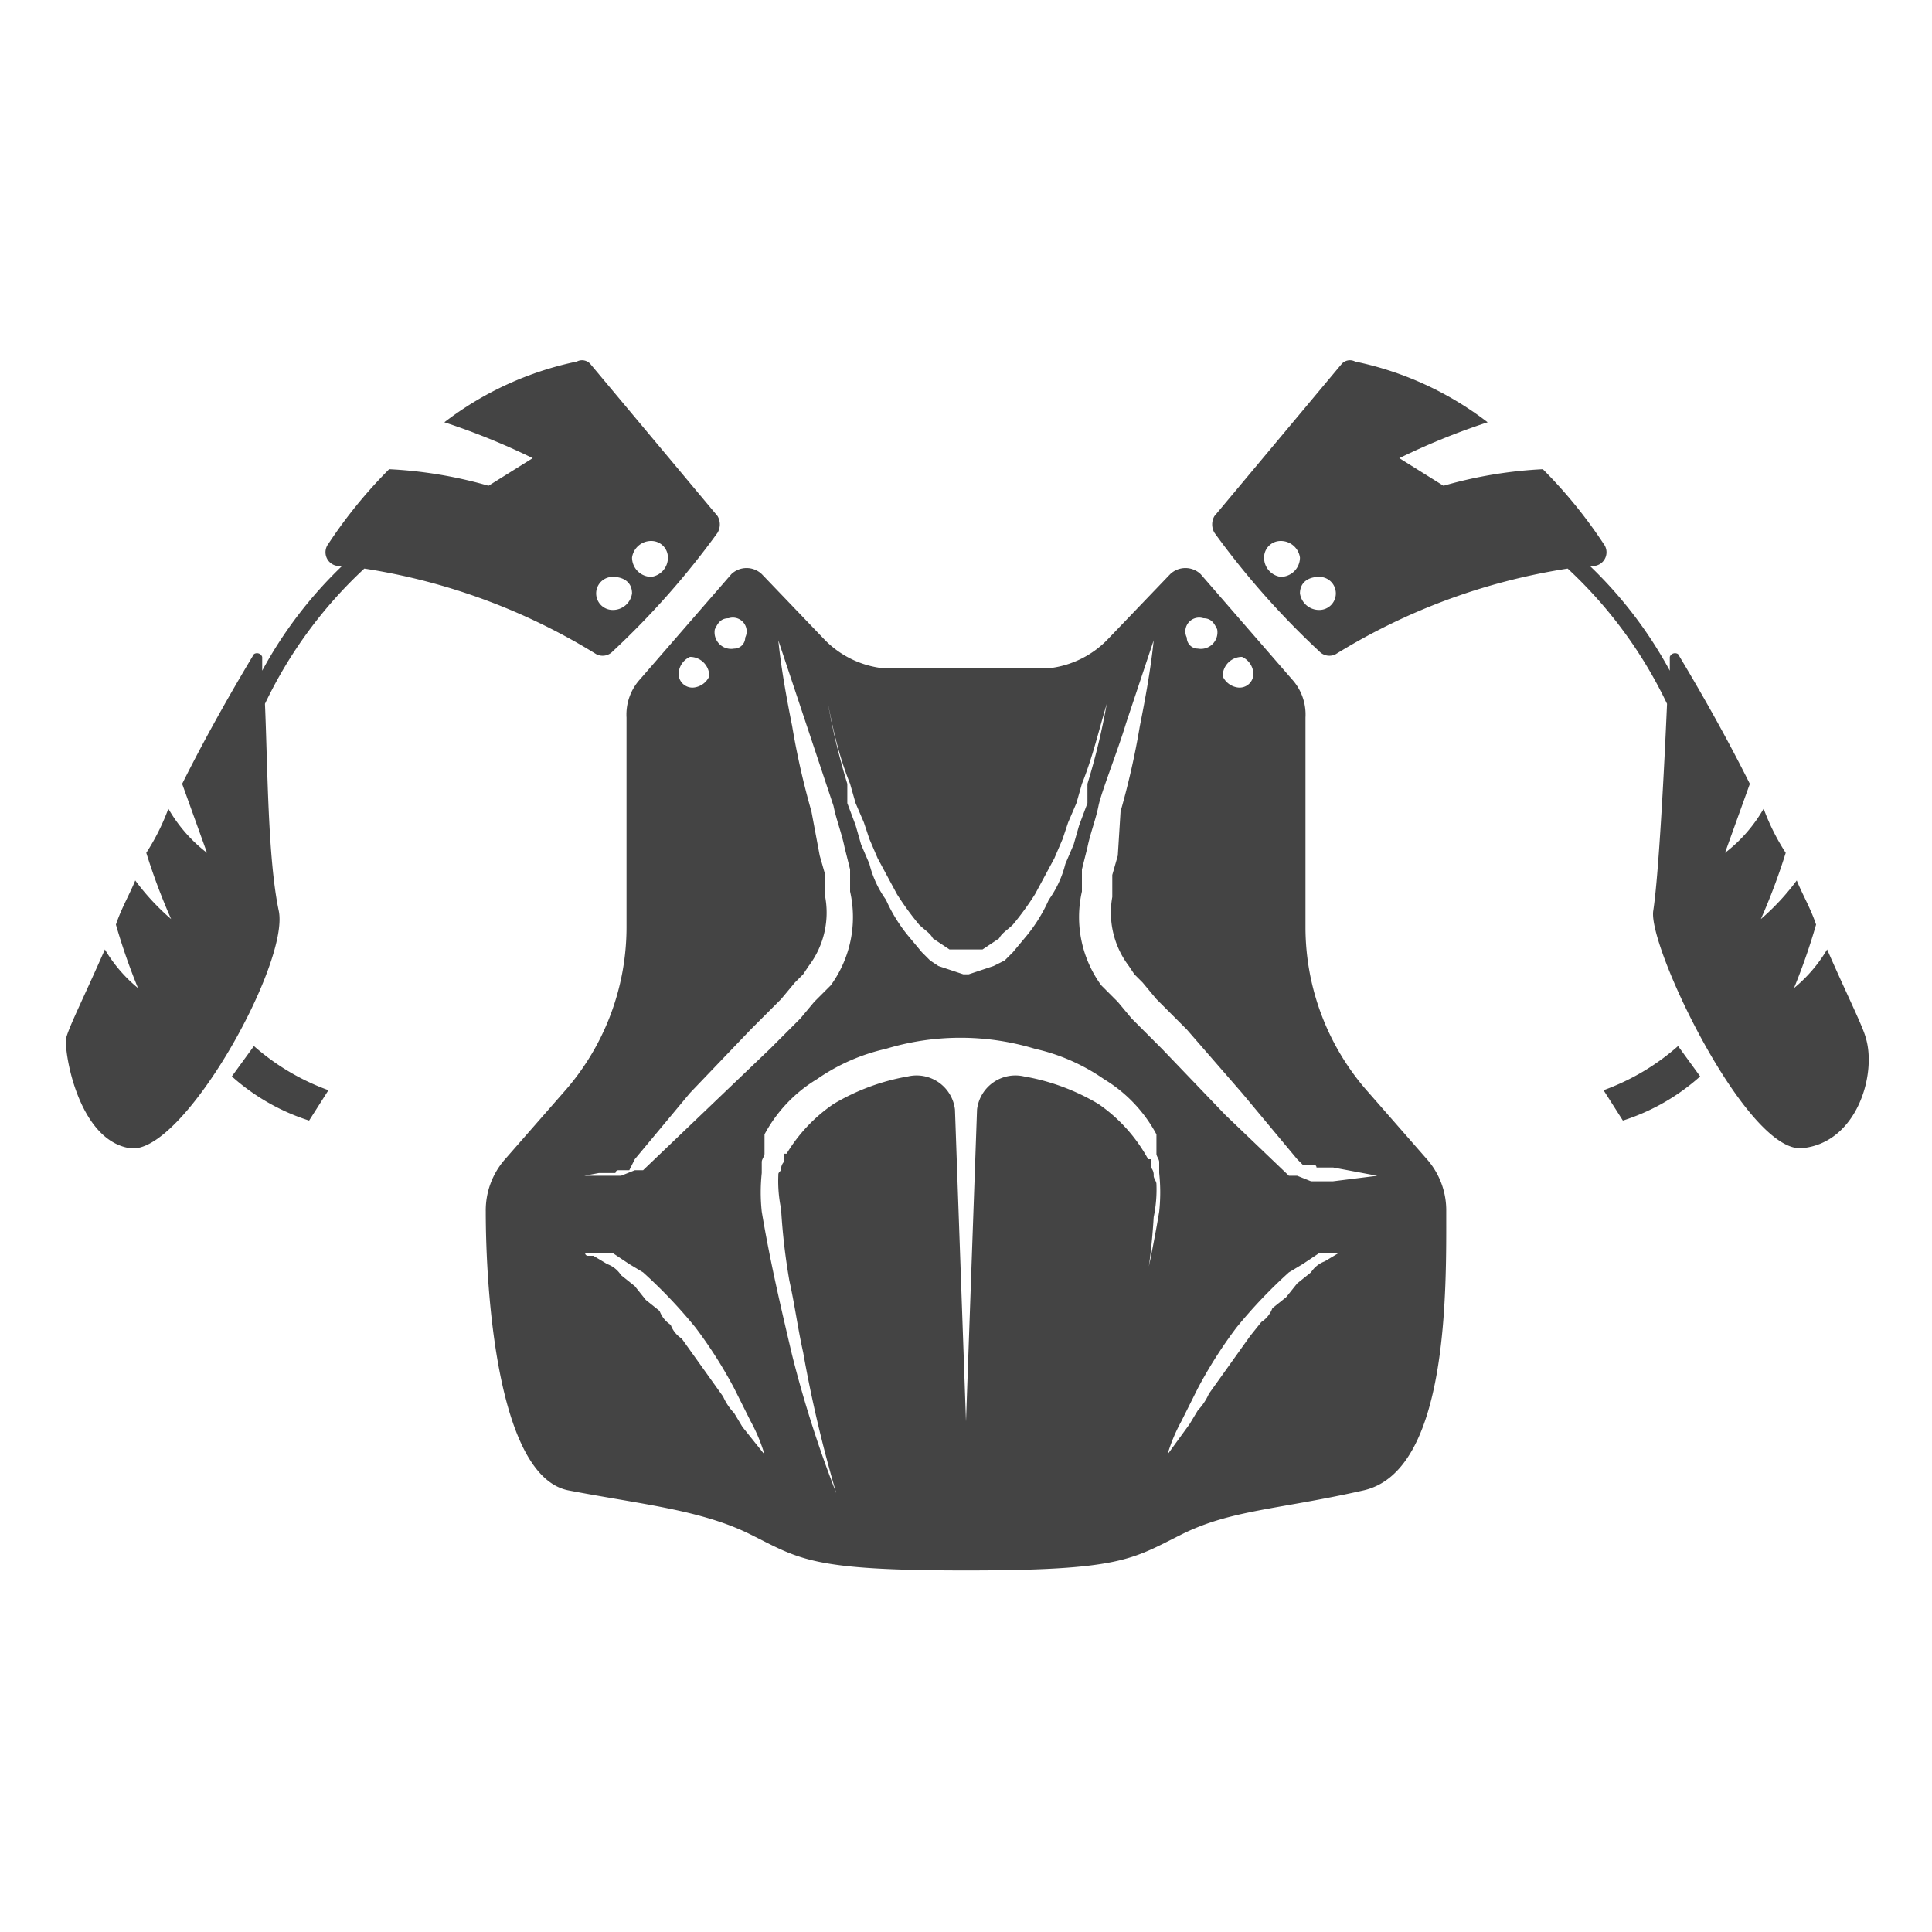 <svg xmlns="http://www.w3.org/2000/svg" viewBox="0 0 70 70"><title>10-Schutzkleidung</title><path d="M8.4,39a7.7,7.7,0,0,0,2.8,1.6l.7-1.1a8.4,8.4,0,0,1-2.7-1.6Z" style="fill:#444"/><path d="M58.1,39.5l.7,1.1A7.7,7.7,0,0,0,61.6,39l-.8-1.1A8.4,8.4,0,0,1,58.1,39.5Z" style="fill:#444"/><path d="M22.2,23.6A29.7,29.7,0,0,0,26,19.3a.6.6,0,0,0,0-.6l-4.6-5.5a.4.4,0,0,0-.5-.1,11.8,11.8,0,0,0-4.8,2.2,24.9,24.9,0,0,1,3.2,1.3l-1.6,1a15.8,15.8,0,0,0-3.6-.6,17.3,17.3,0,0,0-2.2,2.7.5.5,0,0,0,.3.8h.2a15.4,15.4,0,0,0-2.9,3.8v-.5a.2.2,0,0,0-.3-.1c-.6,1-1.6,2.7-2.6,4.7l.9,2.5a5.4,5.4,0,0,1-1.4-1.6,8,8,0,0,1-.8,1.6,22.5,22.5,0,0,0,.9,2.4,8.6,8.6,0,0,1-1.3-1.4c-.2.5-.5,1-.7,1.6A22.2,22.2,0,0,0,5,35.8a5.3,5.3,0,0,1-1.2-1.4c-.7,1.6-1.3,2.8-1.4,3.2s.4,3.7,2.3,4,5.8-6.7,5.4-8.6-.4-5.2-.5-7.5a16.2,16.2,0,0,1,3.6-4.9,22.5,22.5,0,0,1,8.4,3.1A.5.5,0,0,0,22.2,23.6Zm1.4-4a.6.6,0,0,1,.6.6.7.7,0,0,1-.6.7.7.7,0,0,1-.7-.7A.7.7,0,0,1,23.6,19.6Zm-1.4,1.3c.4,0,.7.2.7.6a.7.7,0,0,1-.7.6.6.6,0,0,1-.6-.6A.6.6,0,0,1,22.2,20.9Z" style="fill:#444"/><path d="M67.6,37.6c-.1-.4-.7-1.6-1.4-3.2A5.3,5.3,0,0,1,65,35.8a22.2,22.2,0,0,0,.8-2.3c-.2-.6-.5-1.1-.7-1.6a8.6,8.6,0,0,1-1.3,1.4,22.5,22.5,0,0,0,.9-2.4,8,8,0,0,1-.8-1.6,5.4,5.4,0,0,1-1.4,1.6l.9-2.5c-1-2-2-3.7-2.6-4.7a.2.2,0,0,0-.3.1v.5a15.4,15.4,0,0,0-2.9-3.8h.2a.5.5,0,0,0,.3-.8A17.3,17.3,0,0,0,55.9,17a15.8,15.8,0,0,0-3.6.6l-1.6-1a24.9,24.9,0,0,1,3.2-1.3,11.8,11.8,0,0,0-4.8-2.2.4.4,0,0,0-.5.1L44,18.7a.6.6,0,0,0,0,.6,29.7,29.7,0,0,0,3.8,4.3.5.5,0,0,0,.6.1,22.5,22.5,0,0,1,8.4-3.1,16.2,16.2,0,0,1,3.6,4.9c-.1,2.3-.3,6.2-.5,7.5s3.4,8.8,5.4,8.6S68,38.9,67.6,37.6ZM46.4,20.9a.7.7,0,0,1-.6-.7.6.6,0,0,1,.6-.6.7.7,0,0,1,.7.6A.7.7,0,0,1,46.4,20.9Zm1.4,1.2a.7.7,0,0,1-.7-.6c0-.4.3-.6.7-.6a.6.6,0,0,1,.6.6A.6.6,0,0,1,47.8,22.1Z" style="fill:#444"/><path d="M49.6,39.6a9,9,0,0,1-2.3-6V26a1.9,1.9,0,0,0-.5-1.4l-3.3-3.8a.8.8,0,0,0-1.1,0l-2.3,2.4a3.5,3.5,0,0,1-2,1H31.9a3.5,3.5,0,0,1-2-1l-2.3-2.4a.8.8,0,0,0-1.1,0l-3.3,3.8a1.9,1.9,0,0,0-.5,1.4v7.6a9,9,0,0,1-2.3,6L18.3,42a2.8,2.8,0,0,0-.7,1.9c0,2.8.4,9.6,3,10.1s4.8.7,6.6,1.6,2.2,1.3,7.8,1.3h0c5.6,0,6-.4,7.8-1.3s3.5-.9,6.6-1.6,3-7.3,3-10.1a2.8,2.8,0,0,0-.7-1.9ZM45,23.8a.7.7,0,0,1,.4.5.5.5,0,0,1-.6.6.7.7,0,0,1-.5-.4A.7.7,0,0,1,45,23.8Zm-1.4-1.4c.3,0,.4.2.5.4a.6.6,0,0,1-.7.7.4.4,0,0,1-.4-.4A.5.5,0,0,1,43.6,22.4Zm-12.8,6,.2.7.3.7.2.6.3.7.7,1.3a10.5,10.5,0,0,0,.8,1.1c.2.2.4.3.5.5l.3.2.3.2h1.2l.3-.2.3-.2c.1-.2.3-.3.5-.5a10.5,10.5,0,0,0,.8-1.1l.7-1.3.3-.7.2-.6.3-.7.2-.7c.4-1,.6-1.9.9-2.9a24.6,24.6,0,0,1-.7,2.9v.7l-.3.8-.2.7-.3.7a3.8,3.8,0,0,1-.6,1.3,5.7,5.7,0,0,1-.8,1.3l-.5.6-.3.3L36,35l-.9.3h-.2L34,35l-.3-.2-.3-.3-.5-.6a5.7,5.7,0,0,1-.8-1.3,3.8,3.8,0,0,1-.6-1.3l-.3-.7-.2-.7-.3-.8v-.7a24.6,24.6,0,0,1-.7-2.9C30.2,26.5,30.4,27.4,30.8,28.4Zm-4.4-6a.5.5,0,0,1,.6.7.4.4,0,0,1-.4.4.6.6,0,0,1-.7-.7C26,22.6,26.1,22.4,26.4,22.4ZM25,23.8a.7.7,0,0,1,.7.7.7.7,0,0,1-.5.4.5.5,0,0,1-.6-.6A.7.7,0,0,1,25,23.8Zm-4.9,19,1.6-.3h.6a.1.1,0,0,1,.1-.1h.4L23,42l2-2.4,2.2-2.3,1.1-1.1.5-.6.3-.3.2-.3a3.2,3.2,0,0,0,.6-2.5v-.8l-.2-.7-.3-1.6a28.2,28.2,0,0,1-.7-3.1c-.2-1-.4-2.1-.5-3.1l1,3,1,3c.1.5.3,1,.4,1.5l.2.8v.8a4.2,4.2,0,0,1-.7,3.4l-.3.3-.3.3-.5.6L27.9,38l-2.3,2.2-2.3,2.2H23l-.5.2H20.1Zm6.8,8.9-.3-.5a2.1,2.1,0,0,1-.4-.6l-1.5-2.1a1,1,0,0,1-.4-.5,1,1,0,0,1-.4-.5l-.5-.4-.4-.5-.5-.4a1,1,0,0,0-.5-.4l-.5-.3h-.2a.1.1,0,0,1-.1-.1h1l.6.4.5.3a18,18,0,0,1,1.9,2,16.4,16.4,0,0,1,1.4,2.2l.6,1.2a6.1,6.1,0,0,1,.5,1.2Zm12.9,2.7A47,47,0,0,0,41,49.3c.2-.9.3-1.7.5-2.6a23,23,0,0,0,.3-2.6,4.9,4.9,0,0,0,.1-1.2c0-.1-.1-.2-.1-.3a.4.4,0,0,0-.1-.3V42h-.1A5.8,5.8,0,0,0,39.8,40a7.9,7.9,0,0,0-2.7-1,1.4,1.4,0,0,0-1.7,1.2L35,51.5l-.4-11.3A1.4,1.4,0,0,0,32.9,39a7.9,7.9,0,0,0-2.7,1,5.8,5.8,0,0,0-1.7,1.8h-.1v.3a.4.4,0,0,0-.1.3h0c-.1.1-.1.1-.1.2a4.9,4.9,0,0,0,.1,1.2,23,23,0,0,0,.3,2.6c.2.9.3,1.7.5,2.6a47,47,0,0,0,1.2,5.1,41.6,41.6,0,0,1-1.6-5c-.4-1.7-.8-3.4-1.1-5.2a6.6,6.6,0,0,1,0-1.4v-.4c0-.1.1-.2.1-.3v-.7a5.2,5.2,0,0,1,1.9-2,7.1,7.1,0,0,1,2.5-1.1,9.3,9.3,0,0,1,5.4,0,7.1,7.1,0,0,1,2.5,1.1,5.2,5.2,0,0,1,1.9,2v.7c0,.1.1.2.1.3v.4a6.6,6.6,0,0,1,0,1.4c-.3,1.8-.7,3.5-1.1,5.2A41.6,41.6,0,0,1,39.8,54.4Zm9-9.1a.1.1,0,0,1-.1.1h-.2l-.5.3a1,1,0,0,0-.5.4l-.5.4-.4.5-.5.4a1,1,0,0,1-.4.5l-.4.5-1.5,2.1a2.1,2.1,0,0,1-.4.6l-.3.5-.8,1.1a6.1,6.1,0,0,1,.5-1.2l.6-1.2a16.4,16.4,0,0,1,1.4-2.2,18,18,0,0,1,1.9-2l.5-.3.6-.4h1Zm-.5-2.5h-.8l-.5-.2h-.3l-2.3-2.2L42.1,38,41,36.9l-.5-.6-.3-.3-.3-.3a4.2,4.2,0,0,1-.7-3.4v-.8l.2-.8c.1-.5.3-1,.4-1.5s.7-2,1-3l1-3c-.1,1-.3,2.1-.5,3.1a28.2,28.2,0,0,1-.7,3.1L40.5,31l-.2.7v.8a3.2,3.2,0,0,0,.6,2.5l.2.3.3.3.5.6,1.1,1.1L45,39.6,47,42l.2.2h.4a.1.1,0,0,1,.1.1h.6l1.6.3Z" style="fill:#444"/></svg>